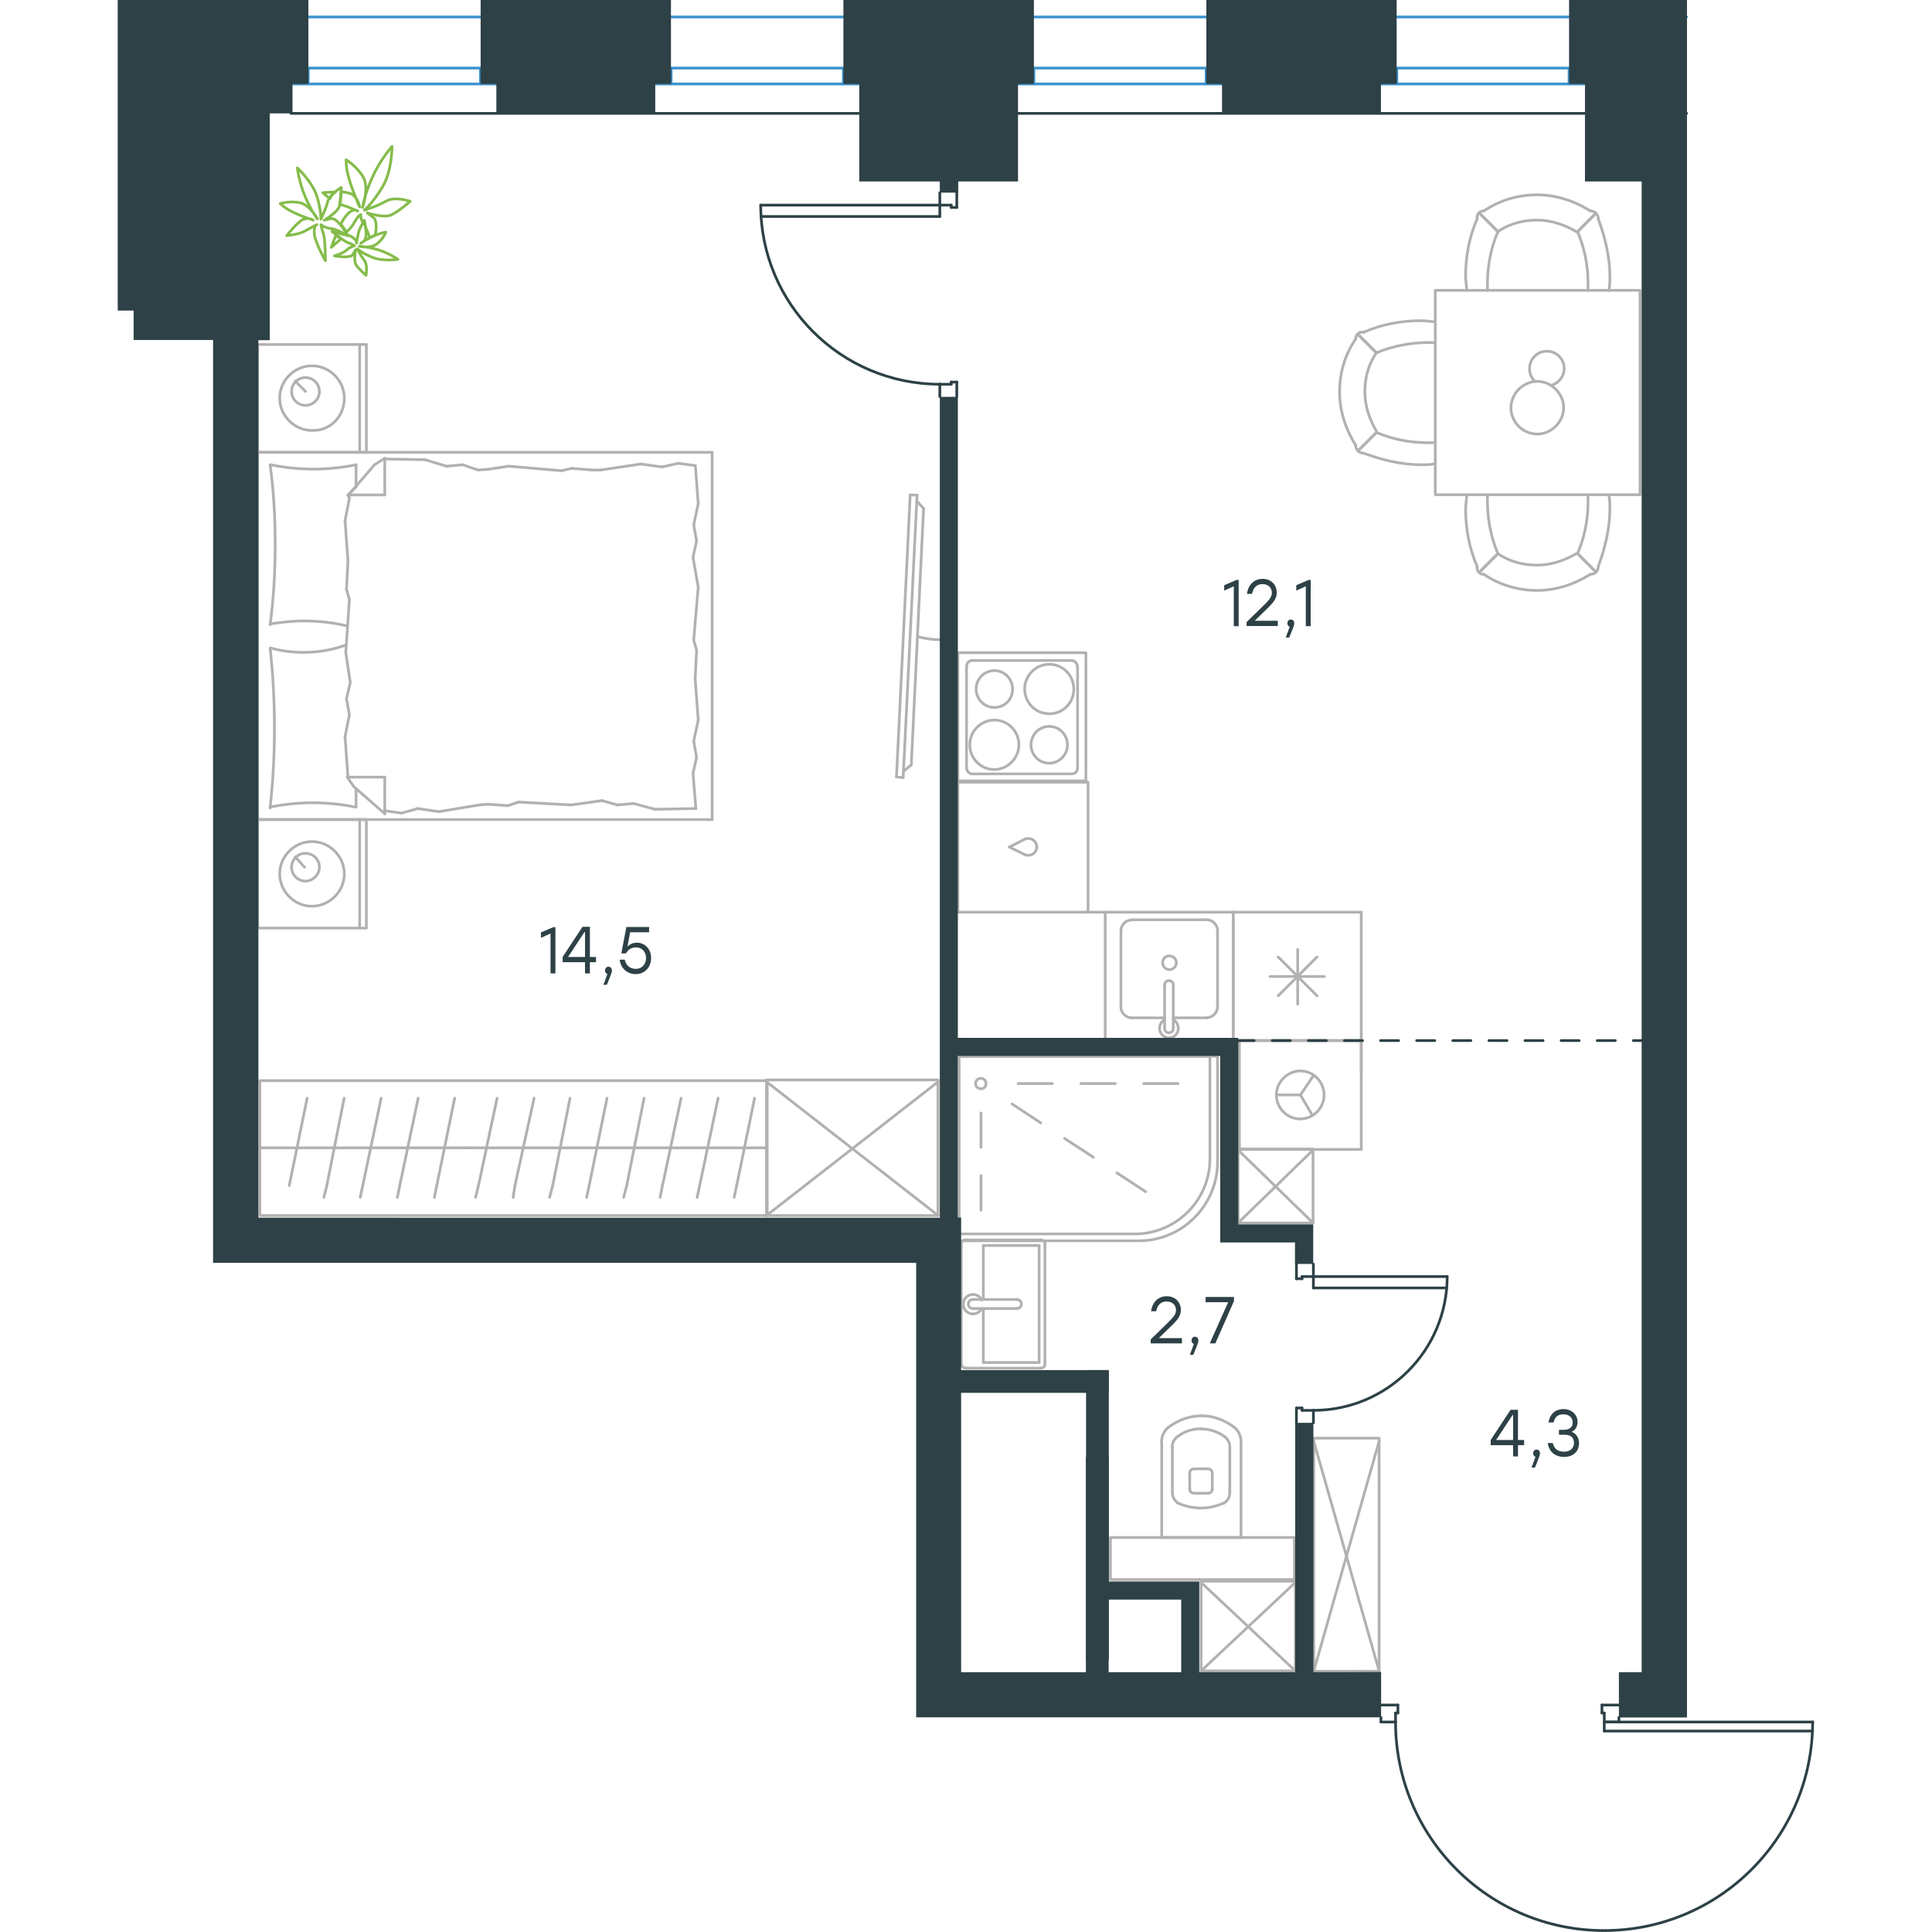 <?xml version="1.0" encoding="utf-8"?>
<!-- Generator: Adobe Illustrator 26.5.0, SVG Export Plug-In . SVG Version: 6.00 Build 0)  -->
<svg version="1.1" id="Слой_1" xmlns="http://www.w3.org/2000/svg" xmlns:xlink="http://www.w3.org/1999/xlink" x="0px" y="0px"
	 viewBox="0 0 939.6 1070" style="enable-background:new 0 0 939.6 1070;" xml:space="preserve" width="200" height="200">
<style type="text/css">
	.st0{fill:none;stroke:#B2B1B0;stroke-width:1.5;stroke-linecap:round;stroke-linejoin:round;stroke-miterlimit:22.926;}
	.st1{fill:none;stroke:#2D4146;stroke-width:1.5;stroke-linecap:round;stroke-linejoin:round;stroke-miterlimit:22.926;}
	.st2{fill:none;stroke:#3C93D0;stroke-width:1.5;stroke-linecap:round;stroke-linejoin:round;stroke-miterlimit:22.926;}
	.st3{fill-rule:evenodd;clip-rule:evenodd;fill:#2D4146;}
	.st4{enable-background:new    ;}
	.st5{fill:#2D4146;}
	
		.st6{fill:none;stroke:#2D4146;stroke-width:1.5;stroke-linecap:round;stroke-linejoin:round;stroke-miterlimit:22.926;stroke-dasharray:10;}
	.st7{fill:none;stroke:#84BC4A;stroke-width:1.5;stroke-linecap:round;stroke-linejoin:round;stroke-miterlimit:22.926;}
</style>
<g>
	<line class="st0" x1="688.7" y1="505.2" x2="688.7" y2="576.3"/>
	<line class="st0" x1="653.5" y1="525.8" x2="653.5" y2="556.1"/>
	<line class="st0" x1="642.7" y1="551.5" x2="664.2" y2="530"/>
	<line class="st0" x1="642.7" y1="530" x2="664.2" y2="551.5"/>
	<line class="st0" x1="638.2" y1="540.8" x2="668.3" y2="540.8"/>
	<line class="st0" x1="688.7" y1="576.3" x2="617.8" y2="576.3"/>
	<line class="st0" x1="617.8" y1="505.2" x2="617.8" y2="576.3"/>
	<line class="st0" x1="688.7" y1="505.2" x2="617.8" y2="505.2"/>
</g>
<g>
	<rect x="546.9" y="505.2" class="st0" width="70.9" height="71"/>
	<line class="st0" x1="579.8" y1="545.5" x2="579.8" y2="569.3"/>
	<line class="st0" x1="584.6" y1="563.7" x2="603.2" y2="563.7"/>
	<line class="st0" x1="603.2" y1="509.4" x2="561.5" y2="509.4"/>
	<line class="st0" x1="561.5" y1="563.7" x2="579.8" y2="563.7"/>
	<line class="st0" x1="555.6" y1="515.4" x2="555.6" y2="557.7"/>
	<line class="st0" x1="584.6" y1="569.3" x2="584.6" y2="545.5"/>
	<line class="st0" x1="609.1" y1="557.7" x2="609.1" y2="515.4"/>
	<path class="st0" d="M579.8,545.5L579.8,545.5c0-1.4,1-2.4,2.4-2.4s2.4,1,2.4,2.4"/>
	<path class="st0" d="M609.1,557.7c0,3.1-2.8,5.9-5.9,5.9"/>
	<path class="st0" d="M584.6,564.7c1.7,1,2.8,2.8,2.8,4.9c0,2.8-2.4,5.2-5.2,5.2s-5.2-2.4-5.2-5.2c0-2.1,1-3.8,2.8-4.9"/>
	<path class="st0" d="M555.6,515.4c0-3.1,2.8-5.9,5.9-5.9"/>
	<path class="st0" d="M561.5,563.7c-3.1,0-5.9-2.8-5.9-5.9"/>
	<path class="st0" d="M603.2,509.4c3.1,0,5.9,2.8,5.9,5.9"/>
	<path class="st0" d="M584.6,569.3v0.3c0,1.4-1,2.4-2.4,2.4s-2.4-1-2.4-2.4v-0.3"/>
	<path class="st0" d="M578.7,533.2c0,2.1,1.7,3.8,3.8,3.8s3.8-1.7,3.8-3.8s-1.7-3.8-3.8-3.8C580.1,529.4,578.7,531.1,578.7,533.2z"
		/>
</g>
<g>
	<path class="st0" d="M495.6,381.6c0-5.6-4.5-10.2-10.1-10.2s-10.1,4.6-10.1,10.2s4.5,10.2,10.1,10.2
		C491,391.8,495.6,387.6,495.6,381.6z"/>
	<path class="st0" d="M499.1,412.5c0-7.4-5.9-13.7-13.6-13.7c-7.3,0-13.6,6-13.6,13.7c0,7.4,5.9,13.7,13.6,13.7
		C492.8,426.2,499.1,419.9,499.1,412.5z"/>
	<path class="st0" d="M526,412.5c0-5.6-4.5-10.2-10.1-10.2c-5.6,0-10.1,4.6-10.1,10.2s4.5,10.2,10.1,10.2
		C521.4,422.7,526,418.1,526,412.5z"/>
	<path class="st0" d="M529.5,381.6c0-7.4-5.9-13.7-13.6-13.7c-7.3,0-13.6,6-13.6,13.7c0,7.4,5.9,13.7,13.6,13.7
		S529.5,389.3,529.5,381.6z"/>
	<line class="st0" x1="470.1" y1="425.1" x2="470.1" y2="369.3"/>
	<line class="st0" x1="528.4" y1="428.6" x2="473.2" y2="428.6"/>
	<line class="st0" x1="531.6" y1="369.3" x2="531.6" y2="425.1"/>
	<line class="st0" x1="473.2" y1="365.8" x2="528.4" y2="365.8"/>
	<path class="st0" d="M531.6,425.1L531.6,425.1c0,2.1-1.4,3.5-3.1,3.5"/>
	<path class="st0" d="M470.1,369.3L470.1,369.3c0-2.1,1.4-3.5,3.1-3.5"/>
	<path class="st0" d="M473.2,428.6L473.2,428.6c-1.7,0-3.1-1.8-3.1-3.5"/>
	<path class="st0" d="M528.4,365.8L528.4,365.8c1.7,0,3.1,1.8,3.1,3.5"/>
	<rect x="465.3" y="361.5" class="st0" width="70.9" height="71"/>
</g>
<g>
	<rect x="465.3" y="433.2" class="st0" width="72.1" height="72"/>
	<line class="st0" x1="493.8" y1="469.1" x2="502.3" y2="473.3"/>
	<line class="st0" x1="502.3" y1="464.8" x2="493.8" y2="469.1"/>
	<path class="st0" d="M502.3,464.8c0.7-0.4,1.4-0.4,2.1-0.4c2.5,0,4.6,2.1,4.6,4.6"/>
	<path class="st0" d="M502.3,473.3c0.7,0.4,1.4,0.4,2.1,0.4c2.5,0,4.6-2.1,4.6-4.6"/>
</g>
<line class="st0" x1="546.9" y1="505.2" x2="536.3" y2="505.2"/>
<g>
	<rect x="729.7" y="160.8" class="st0" width="113.4" height="113.2"/>
	<path class="st0" d="M764.4,128.3c6.4-4.5,14.1-6.4,21.7-6.4c7.7,0,15.3,2.6,21.7,6.4"/>
	<path class="st0" d="M747.1,160.8c0-2.6-0.6-5.1-0.6-7.7c0-10.8,1.9-21.7,6.4-31.9"/>
	<path class="st0" d="M820,121.3c3.8,10.2,6.4,21.1,6.4,31.9c0,2.6,0,5.1-0.6,7.7"/>
	<path class="st0" d="M758.6,160.8c0-1.3,0-2.6,0-3.8c0-9.6,1.9-19.8,5.8-28.7"/>
	<path class="st0" d="M808.5,128.3c3.8,8.9,5.8,18.5,5.8,28.7c0,1.3,0,2.6,0,3.8"/>
	<path class="st0" d="M756.7,116.8c8.3-5.7,18.5-8.9,29.4-8.9c10.2,0,20.4,3.2,29.4,8.9"/>
	<line class="st0" x1="764.4" y1="128.3" x2="754.2" y2="118.1"/>
	<line class="st0" x1="808.5" y1="128.3" x2="818.7" y2="118.1"/>
	<line class="st0" x1="764.4" y1="128.3" x2="754.2" y2="118.1"/>
	<line class="st0" x1="808.5" y1="128.3" x2="818.7" y2="118.1"/>
	<path class="st0" d="M815.5,116.8c2.6,0,4.5,1.9,4.5,4.5"/>
	<path class="st0" d="M752.9,121.3c-0.5-2.6,1.3-4.5,3.8-4.5"/>
	<path class="st0" d="M764.4,306.6c6.4,4.5,14.1,6.4,21.7,6.4c7.7,0,15.3-2.6,21.7-6.4"/>
	<path class="st0" d="M747.1,274.1c0,2.6-0.6,5.1-0.6,7.7c0,10.8,1.9,21.7,6.4,31.9"/>
	<path class="st0" d="M820,313.6c3.8-10.2,6.4-21.1,6.4-31.9c0-2.6,0-5.1-0.6-7.7"/>
	<path class="st0" d="M758.6,274.1c0,1.3,0,2.6,0,3.8c0,9.6,1.9,19.8,5.8,28.7"/>
	<path class="st0" d="M808.5,306.6c3.8-8.9,5.8-18.5,5.8-28.7c0-1.3,0-2.6,0-3.8"/>
	<path class="st0" d="M756.7,318.1c8.3,5.7,18.5,8.9,29.4,8.9c10.2,0,20.4-3.2,29.4-8.9"/>
	<line class="st0" x1="764.4" y1="306.6" x2="754.2" y2="316.8"/>
	<line class="st0" x1="808.5" y1="306.6" x2="818.7" y2="316.8"/>
	<line class="st0" x1="764.4" y1="306.6" x2="754.2" y2="316.8"/>
	<line class="st0" x1="808.5" y1="306.6" x2="818.7" y2="316.8"/>
	<path class="st0" d="M815.5,318.1c2.6,0,4.5-1.9,4.5-4.5"/>
	<path class="st0" d="M752.9,313.6c-0.5,2.6,1.3,4.5,3.8,4.5"/>
	<path class="st0" d="M697.1,195.4c-4.5,6.4-6.4,14-6.4,21.7s2.6,15.3,6.4,21.7"/>
	<path class="st0" d="M729.7,178.2c-2.6,0-5.1-0.6-7.7-0.6c-10.9,0-21.7,1.9-31.9,6.4"/>
	<path class="st0" d="M690.1,251c10.2,3.8,21.1,6.4,31.9,6.4c2.6,0,5.1,0,7.7-0.6"/>
	<path class="st0" d="M729.7,189.7c-1.3,0-2.6,0-3.8,0c-9.6,0-19.8,1.9-28.8,5.7"/>
	<path class="st0" d="M697.1,239.5c8.9,3.8,18.5,5.7,28.8,5.7c1.3,0,2.6,0,3.8,0"/>
	<path class="st0" d="M685.6,187.8c-5.8,8.3-8.9,18.5-8.9,29.3c0,10.2,3.2,20.4,8.9,29.4"/>
	<line class="st0" x1="697.1" y1="195.4" x2="686.9" y2="185.2"/>
	<line class="st0" x1="697.1" y1="239.5" x2="686.9" y2="249.7"/>
	<line class="st0" x1="697.1" y1="195.4" x2="686.9" y2="185.2"/>
	<line class="st0" x1="697.1" y1="239.5" x2="686.9" y2="249.7"/>
	<path class="st0" d="M685.6,246.5c0,2.6,1.9,4.5,4.5,4.5"/>
	<path class="st0" d="M690.1,184c-2.6-0.5-4.5,1.3-4.5,3.8"/>
	<path class="st0" d="M786.2,240.4c7.8,0,14.6-6.8,14.6-14.6s-6.8-14.6-14.6-14.6s-14.6,6.8-14.6,14.6
		C771.6,234,778.4,240.4,786.2,240.4z"/>
	<path class="st0" d="M784.8,211.2c-1.8-1.8-2.9-4.3-2.9-7.1c0-5.3,4.3-9.6,9.6-9.6s9.6,4.3,9.6,9.6c0,4.3-2.9,7.8-6.8,9.3"/>
</g>
<g>
	<line class="st0" x1="621.2" y1="576.3" x2="621.2" y2="636.6"/>
	<g>
		<line class="st0" x1="688.7" y1="636.6" x2="621.2" y2="636.6"/>
		<line class="st0" x1="688.7" y1="594.4" x2="688.7" y2="576.3"/>
		<line class="st0" x1="688.7" y1="636.6" x2="688.7" y2="576.3"/>
		<line class="st0" x1="655" y1="606.4" x2="662.3" y2="595.6"/>
		<line class="st0" x1="655" y1="606.4" x2="641.7" y2="606.4"/>
		<line class="st0" x1="655" y1="606.4" x2="661.7" y2="617.8"/>
		<path class="st0" d="M641.7,606.4c0,7.3,5.9,13.3,13.2,13.3s13.2-6,13.2-13.3s-5.9-13.3-13.2-13.3
			C647.9,593.2,641.7,599.1,641.7,606.4z"/>
		<line class="st0" x1="688.7" y1="576.3" x2="621.1" y2="576.3"/>
	</g>
</g>
<g>
	<rect x="620.5" y="636.4" class="st0" width="41.5" height="40.9"/>
	<line class="st0" x1="620.5" y1="677.3" x2="662" y2="636.9"/>
	<line class="st0" x1="620.5" y1="636.9" x2="662" y2="677.3"/>
</g>
<g>
	<rect x="600" y="875.7" class="st0" width="52.2" height="49.7"/>
	<line class="st0" x1="600" y1="925.4" x2="652.2" y2="876.4"/>
	<line class="st0" x1="600" y1="876.4" x2="652.2" y2="925.4"/>
</g>
<g>
	<line class="st0" x1="577.8" y1="851.5" x2="622.1" y2="851.5"/>
	<g>
		<line class="st0" x1="578.2" y1="798.6" x2="578.2" y2="851.5"/>
		<line class="st0" x1="615.9" y1="826.5" x2="615.9" y2="801.4"/>
		<line class="st0" x1="584.1" y1="801.4" x2="584.1" y2="826.5"/>
		<line class="st0" x1="606.2" y1="825" x2="606.2" y2="815.9"/>
		<line class="st0" x1="593.7" y1="815.9" x2="593.7" y2="825"/>
		<line class="st0" x1="596.1" y1="827" x2="603.8" y2="827"/>
		<line class="st0" x1="622.1" y1="851.5" x2="622.1" y2="798.6"/>
		<line class="st0" x1="603.8" y1="813.5" x2="596.1" y2="813.5"/>
		<path class="st0" d="M618.3,790.4c-5.3-3.9-11.6-6.3-17.8-6.3c0,0,0,0-0.5,0"/>
		<path class="st0" d="M603.8,827c1.4,0,2.4-1,2.4-2.4"/>
		<path class="st0" d="M613,832.3c1.9-1.4,2.9-3.4,2.9-5.8"/>
		<path class="st0" d="M606.2,815.9c0-1.4-1-2.4-2.4-2.4"/>
		<path class="st0" d="M613,795.7c-3.9-2.9-8.2-4.3-13-4.3"/>
		<path class="st0" d="M596.1,813.5c-1.4,0-2.4,1-2.4,2.4"/>
		<path class="st0" d="M593.7,824.6c0,1.4,1,2.4,2.4,2.4"/>
		<path class="st0" d="M584.1,826.5c0,2.4,1,4.3,2.9,5.8"/>
		<path class="st0" d="M586.9,832.3c3.9,1.9,8.7,2.9,13,2.9s8.7-1,13-2.9"/>
		<path class="st0" d="M586.9,795.7c-1.9,1.4-2.9,3.4-2.9,5.8"/>
		<path class="st0" d="M600.3,784.1L600.3,784.1c-6.7,0-13,2.4-18.3,6.3"/>
		<path class="st0" d="M622.1,798.6c0-3.4-1.4-6.3-3.9-8.2"/>
		<path class="st0" d="M582,790.4c-2.4,1.9-3.9,4.8-3.9,8.2"/>
		<path class="st0" d="M600,791.3L600,791.3c-4.8,0-9.2,1.4-13,4.3"/>
		<path class="st0" d="M615.9,801.4c0-2.4-1-4.3-2.9-5.8"/>
	</g>
	<rect x="549.8" y="851.5" class="st0" width="101.9" height="23.3"/>
</g>
<g>
	<path class="st0" d="M465.9,687.2h99.6c24,0,43.6-19.6,43.6-43.6V585H465.9V687.2z"/>
	<path class="st0" d="M465.9,683.4h97.4c22.9,0,41.6-18.7,41.6-41.6V585h-139L465.9,683.4L465.9,683.4z"/>
	<line class="st0" x1="478.1" y1="616.4" x2="478.1" y2="635.4"/>
	<line class="st0" x1="478.1" y1="651.1" x2="478.1" y2="670.2"/>
	<line class="st0" x1="498.7" y1="600.1" x2="517.7" y2="600.1"/>
	<line class="st0" x1="533.4" y1="600.1" x2="552.5" y2="600.1"/>
	<line class="st0" x1="568.2" y1="600.1" x2="587.2" y2="600.1"/>
	<line class="st0" x1="495.3" y1="611.4" x2="511.2" y2="621.9"/>
	<line class="st0" x1="524.4" y1="630.5" x2="540.3" y2="640.9"/>
	<line class="st0" x1="553.4" y1="649.6" x2="569.3" y2="660"/>
	<path class="st0" d="M480.9,600.1c0-1.6-1.3-2.9-2.9-2.9s-2.9,1.3-2.9,2.9c0,1.6,1.3,2.9,2.9,2.9
		C479.9,603,480.9,601.7,480.9,600.1z"/>
</g>
<g>
	<line class="st0" x1="510.3" y1="754.6" x2="479.4" y2="754.6"/>
	<line class="st0" x1="479.4" y1="754.6" x2="479.4" y2="724.7"/>
	<line class="st0" x1="479.4" y1="719.7" x2="479.4" y2="689.8"/>
	<line class="st0" x1="510.3" y1="689.8" x2="510.3" y2="754.6"/>
	<line class="st0" x1="479.4" y1="689.8" x2="510.3" y2="689.8"/>
	<line class="st0" x1="467.2" y1="688.8" x2="467.2" y2="755.6"/>
	<line class="st0" x1="511.1" y1="686.7" x2="469.6" y2="686.7"/>
	<line class="st0" x1="513.5" y1="755.6" x2="513.5" y2="688.8"/>
	<line class="st0" x1="469.6" y1="757.7" x2="511.1" y2="757.7"/>
	<path class="st0" d="M511.1,757.7c1.4,0,2.4-0.8,2.4-2.1"/>
	<path class="st0" d="M513.5,688.8c0-1.3-1-2.1-2.4-2.1"/>
	<path class="st0" d="M469.6,686.7c-1.4,0-2.4,0.8-2.4,2.1"/>
	<path class="st0" d="M467.2,755.6c0,0.8,1,2.1,2.4,2.1"/>
	<line class="st0" x1="498" y1="719.7" x2="474" y2="719.7"/>
	<line class="st0" x1="474" y1="724.7" x2="498" y2="724.7"/>
	<path class="st0" d="M498,719.7L498,719.7c1.4,0,2.5,1.1,2.5,2.5s-1.1,2.5-2.5,2.5l0,0"/>
	<path class="st0" d="M478.5,724.7c-0.9,1.8-2.8,3-4.8,3c-3,0-5.4-2.4-5.4-5.4s2.4-5.4,5.4-5.4c2,0,3.9,1.2,4.8,3"/>
	<path class="st0" d="M474,724.7c-0.1,0-0.2,0-0.4,0c-1.4,0-2.5-1.1-2.5-2.5s1.1-2.5,2.5-2.5c0.1,0,0.2,0,0.4,0"/>
</g>
<g>
	<rect x="662.4" y="796.5" class="st0" width="36.2" height="129.1"/>
	<line class="st0" x1="662.4" y1="925.5" x2="698.6" y2="798.2"/>
	<line class="st0" x1="662.4" y1="798.2" x2="698.6" y2="925.5"/>
</g>
<g>
	<line class="st0" x1="78.7" y1="635.7" x2="193.6" y2="635.7"/>
	<line class="st0" x1="175.4" y1="663.1" x2="176.7" y2="656.6"/>
	<line class="st0" x1="176.7" y1="656.6" x2="186.6" y2="608.2"/>
	<line class="st0" x1="154.9" y1="663.1" x2="156.2" y2="656.6"/>
	<line class="st0" x1="156.2" y1="656.6" x2="166.4" y2="608.2"/>
	<line class="st0" x1="134.3" y1="663.1" x2="135.7" y2="656.6"/>
	<line class="st0" x1="135.7" y1="656.6" x2="145.9" y2="608.2"/>
	<line class="st0" x1="114.2" y1="663.1" x2="115.8" y2="656.6"/>
	<line class="st0" x1="115.8" y1="656.6" x2="125.4" y2="608.2"/>
	<line class="st0" x1="95" y1="656.6" x2="104.9" y2="608.2"/>
	<rect x="78.7" y="598.5" class="st0" width="281" height="74.7"/>
	<line class="st0" x1="193.6" y1="635.7" x2="359.6" y2="635.7"/>
	<line class="st0" x1="341.4" y1="663.1" x2="342.8" y2="656.6"/>
	<line class="st0" x1="342.8" y1="656.6" x2="352.7" y2="608.2"/>
	<line class="st0" x1="320.9" y1="663.1" x2="322.3" y2="656.6"/>
	<line class="st0" x1="322.3" y1="656.6" x2="332.5" y2="608.2"/>
	<line class="st0" x1="300.4" y1="663.1" x2="301.7" y2="656.6"/>
	<line class="st0" x1="301.7" y1="656.6" x2="312" y2="608.2"/>
	<line class="st0" x1="280.2" y1="663.1" x2="281.9" y2="656.6"/>
	<line class="st0" x1="281.9" y1="656.6" x2="291.5" y2="608.2"/>
	<line class="st0" x1="259.7" y1="663.1" x2="261.1" y2="656.6"/>
	<line class="st0" x1="261.1" y1="656.6" x2="271" y2="608.2"/>
	<line class="st0" x1="239.2" y1="663.1" x2="240.9" y2="656.6"/>
	<line class="st0" x1="240.9" y1="656.6" x2="250.5" y2="608.2"/>
	<line class="st0" x1="219" y1="663.1" x2="220" y2="656.6"/>
	<line class="st0" x1="220" y1="656.6" x2="230.6" y2="608.2"/>
	<line class="st0" x1="199.8" y1="656.6" x2="210.1" y2="608.2"/>
	<line class="st0" x1="198.2" y1="663.1" x2="199.8" y2="656.6"/>
</g>
<g>
	<rect x="359.3" y="598.1" class="st0" width="95" height="75.1"/>
	<line class="st0" x1="359.3" y1="673.2" x2="454.4" y2="599.1"/>
	<line class="st0" x1="359.3" y1="599.1" x2="454.4" y2="673.2"/>
</g>
<g>
	<line class="st0" x1="77.5" y1="250.5" x2="77.5" y2="190.8"/>
	<line class="st0" x1="137.7" y1="190.8" x2="137.7" y2="250.5"/>
	<line class="st0" x1="137.7" y1="250.5" x2="77.5" y2="250.5"/>
	<line class="st0" x1="77.5" y1="190.8" x2="137.7" y2="190.8"/>
	<line class="st0" x1="104" y1="216.8" x2="98.3" y2="211.1"/>
	<line class="st0" x1="134" y1="190.8" x2="134" y2="250.5"/>
	<path class="st0" d="M125.5,220.5c0-9.7-8.1-17.9-17.9-17.9s-17.9,8.1-17.9,17.9c0,9.7,8.1,17.9,17.9,17.9
		C117.8,238.7,125.5,230.6,125.5,220.5z"/>
	<path class="st0" d="M111.7,216.8c0-4.5-3.7-7.7-7.7-7.7c-4.5,0-7.7,3.7-7.7,7.7c0,4.5,3.7,7.7,7.7,7.7S111.7,221.3,111.7,216.8z"
		/>
	<line class="st0" x1="77.5" y1="453.9" x2="77.5" y2="250.5"/>
	<line class="st0" x1="132" y1="436.7" x2="132" y2="447"/>
	<line class="st0" x1="127.5" y1="274.1" x2="147.9" y2="274.1"/>
	<line class="st0" x1="132" y1="269.6" x2="127.5" y2="274.1"/>
	<line class="st0" x1="329.2" y1="453.9" x2="77.5" y2="453.9"/>
	<line class="st0" x1="147.9" y1="253.8" x2="147.9" y2="274.1"/>
	<line class="st0" x1="77.5" y1="250.5" x2="329.2" y2="250.5"/>
	<line class="st0" x1="147.9" y1="450.7" x2="130.8" y2="435.7"/>
	<line class="st0" x1="130.8" y1="435.7" x2="127.1" y2="430.4"/>
	<line class="st0" x1="132" y1="257.4" x2="132" y2="269.3"/>
	<line class="st0" x1="127.5" y1="430.4" x2="147.9" y2="430.4"/>
	<line class="st0" x1="127.5" y1="274.5" x2="142.2" y2="257.4"/>
	<line class="st0" x1="142.2" y1="257.4" x2="147.9" y2="253.8"/>
	<line class="st0" x1="147.9" y1="450.7" x2="147.9" y2="430.4"/>
	<line class="st0" x1="320.6" y1="360.1" x2="319.8" y2="376"/>
	<line class="st0" x1="318.6" y1="308.6" x2="321.5" y2="325.2"/>
	<line class="st0" x1="319" y1="290.7" x2="320.6" y2="299.6"/>
	<line class="st0" x1="320.6" y1="299.6" x2="318.6" y2="308.6"/>
	<line class="st0" x1="319" y1="354.5" x2="320.6" y2="360.1"/>
	<line class="st0" x1="321.5" y1="325.2" x2="319" y2="354.5"/>
	<line class="st0" x1="319.9" y1="257.8" x2="321.5" y2="278.9"/>
	<line class="st0" x1="321.5" y1="278.9" x2="319" y2="290.7"/>
	<line class="st0" x1="318.6" y1="428.3" x2="320.2" y2="447.8"/>
	<line class="st0" x1="319" y1="410.5" x2="320.6" y2="419.4"/>
	<line class="st0" x1="320.6" y1="419.4" x2="318.6" y2="428.3"/>
	<line class="st0" x1="319.8" y1="376" x2="321.5" y2="398.7"/>
	<line class="st0" x1="321.5" y1="398.7" x2="319" y2="410.5"/>
	<line class="st0" x1="329.2" y1="453.9" x2="329.2" y2="250.5"/>
	<path class="st0" d="M84.4,358.9c1.6,14.6,2.4,29.2,2.4,44.3c0,14.6-0.8,29.6-2.4,44.3"/>
	<path class="st0" d="M126.6,357.2c-8.1,2.8-15.3,4.1-23.9,4.1c-6.1,0-12.2-0.8-17.9-2.4"/>
	<path class="st0" d="M84.4,447c7.7-1.6,15.9-2.4,23.6-2.4c8.1,0,15.9,0.8,23.6,2.4"/>
	<path class="st0" d="M84.4,345.5c6.1-0.8,12.2-1.6,17.9-1.6c8.5,0,16.7,0.8,24.8,2.8"/>
	<line class="st0" x1="199.5" y1="260.3" x2="205.2" y2="259.9"/>
	<line class="st0" x1="182" y1="258.2" x2="191" y2="257.4"/>
	<line class="st0" x1="191" y1="257.4" x2="199.5" y2="260.3"/>
	<line class="st0" x1="147.9" y1="254.2" x2="170.2" y2="254.6"/>
	<line class="st0" x1="170.2" y1="254.6" x2="182" y2="258.2"/>
	<line class="st0" x1="251.5" y1="259.4" x2="262.5" y2="260.3"/>
	<line class="st0" x1="205.2" y1="259.9" x2="216.6" y2="258.2"/>
	<line class="st0" x1="245.8" y1="260.7" x2="251.5" y2="259.4"/>
	<line class="st0" x1="216.6" y1="258.2" x2="245.8" y2="260.7"/>
	<line class="st0" x1="262.5" y1="260.3" x2="267.4" y2="260.3"/>
	<line class="st0" x1="301.5" y1="258.6" x2="310.5" y2="256.6"/>
	<line class="st0" x1="310.5" y1="256.6" x2="319.4" y2="257.8"/>
	<line class="st0" x1="267.4" y1="260.3" x2="289.7" y2="257"/>
	<line class="st0" x1="289.7" y1="257" x2="301.5" y2="258.6"/>
	<line class="st0" x1="268.2" y1="443.4" x2="262.5" y2="444.2"/>
	<line class="st0" x1="285.7" y1="445" x2="276.7" y2="445.8"/>
	<line class="st0" x1="276.7" y1="445.8" x2="268.2" y2="443.4"/>
	<line class="st0" x1="320.2" y1="447.8" x2="297.5" y2="448.2"/>
	<line class="st0" x1="297.5" y1="448.2" x2="285.7" y2="445"/>
	<line class="st0" x1="216.2" y1="446.2" x2="205.2" y2="445.4"/>
	<line class="st0" x1="262.5" y1="444.2" x2="251.1" y2="445.8"/>
	<line class="st0" x1="221.9" y1="444.2" x2="216.2" y2="446.2"/>
	<line class="st0" x1="251.1" y1="445.8" x2="221.9" y2="444.2"/>
	<line class="st0" x1="205.2" y1="445.4" x2="200.3" y2="445.8"/>
	<line class="st0" x1="148.3" y1="449.1" x2="147.5" y2="449.1"/>
	<line class="st0" x1="166.2" y1="447.8" x2="157.2" y2="450.3"/>
	<line class="st0" x1="157.2" y1="450.3" x2="148.3" y2="449.1"/>
	<line class="st0" x1="200.3" y1="445.8" x2="177.9" y2="449.5"/>
	<line class="st0" x1="177.9" y1="449.5" x2="166.2" y2="447.8"/>
	<path class="st0" d="M84.4,257.4c2,14.6,2.8,29.2,2.8,44.3c0,14.6-0.8,29.6-2.8,44.3"/>
	<path class="st0" d="M132,257.4c-7.7,1.6-15.9,2.4-23.6,2.4c-8.1,0-15.9-0.8-23.6-2.4"/>
	<line class="st0" x1="126.7" y1="326.4" x2="127.5" y2="310.6"/>
	<line class="st0" x1="128.8" y1="378" x2="126.3" y2="361.4"/>
	<line class="st0" x1="128.3" y1="395.9" x2="126.7" y2="386.9"/>
	<line class="st0" x1="126.7" y1="386.9" x2="128.8" y2="378"/>
	<line class="st0" x1="128.3" y1="332.1" x2="126.7" y2="326.4"/>
	<line class="st0" x1="126.3" y1="361.4" x2="128.3" y2="332.1"/>
	<line class="st0" x1="127.5" y1="430.4" x2="125.9" y2="408"/>
	<line class="st0" x1="125.9" y1="408" x2="128.3" y2="395.9"/>
	<line class="st0" x1="128.3" y1="276.1" x2="127.9" y2="274.1"/>
	<line class="st0" x1="127.5" y1="310.6" x2="125.9" y2="288.3"/>
	<line class="st0" x1="125.9" y1="288.3" x2="128.3" y2="276.1"/>
	<line class="st0" x1="77.5" y1="514" x2="77.5" y2="453.9"/>
	<line class="st0" x1="137.7" y1="453.9" x2="137.7" y2="514"/>
	<line class="st0" x1="137.3" y1="514" x2="77.5" y2="514"/>
	<line class="st0" x1="77.5" y1="453.9" x2="137.3" y2="453.9"/>
	<line class="st0" x1="103.5" y1="480.3" x2="98.3" y2="474.6"/>
	<line class="st0" x1="134" y1="453.9" x2="134" y2="514"/>
	<path class="st0" d="M125.5,484c0-9.7-8.1-17.9-17.9-17.9s-17.9,8.1-17.9,17.9c0,9.7,8.1,17.9,17.9,17.9
		C117.4,501.8,125.5,493.7,125.5,484z"/>
	<path class="st0" d="M111.7,480.3c0-4.5-3.7-7.7-7.7-7.7c-4.5,0-7.7,3.7-7.7,7.7c0,4.5,3.7,7.7,7.7,7.7S111.7,484.4,111.7,480.3z"
		/>
</g>
<g>
	<path class="st0" d="M442.9,352.6c4.1,1,8.3,1.7,12.3,1.7"/>
	<line class="st0" x1="435" y1="430.7" x2="442.7" y2="274.2"/>
	<line class="st0" x1="438.9" y1="274.1" x2="431.3" y2="430.3"/>
	<line class="st0" x1="431.3" y1="430.3" x2="435" y2="430.7"/>
	<line class="st0" x1="446.3" y1="281.6" x2="439.5" y2="423.6"/>
	<line class="st0" x1="442.6" y1="277.6" x2="446.3" y2="281.6"/>
	<line class="st0" x1="439.5" y1="423.6" x2="435.1" y2="427.3"/>
	<line class="st0" x1="438.9" y1="274.1" x2="442.7" y2="274.2"/>
</g>
<line class="st1" x1="455.3" y1="113.6" x2="455.3" y2="119.9"/>
<line class="st1" x1="455.3" y1="113.6" x2="356.1" y2="113.6"/>
<line class="st1" x1="455.3" y1="119.9" x2="356.3" y2="119.9"/>
<line class="st1" x1="464.7" y1="219.7" x2="464.7" y2="211.6"/>
<line class="st1" x1="455.3" y1="212.8" x2="455.3" y2="219.7"/>
<line class="st1" x1="461.6" y1="212.8" x2="455.3" y2="212.8"/>
<line class="st1" x1="461.6" y1="211.6" x2="461.6" y2="212.8"/>
<line class="st1" x1="464.7" y1="211.6" x2="461.6" y2="211.6"/>
<path class="st1" d="M356.1,113.6c0,54.8,44.4,99.2,99.2,99.2"/>
<line class="st1" x1="464.7" y1="106.7" x2="464.7" y2="114.9"/>
<line class="st1" x1="455.3" y1="113.6" x2="455.3" y2="106.7"/>
<line class="st1" x1="461.6" y1="113.6" x2="455.3" y2="113.6"/>
<line class="st1" x1="461.6" y1="114.9" x2="461.6" y2="113.6"/>
<line class="st1" x1="464.7" y1="114.9" x2="461.6" y2="114.9"/>
<line class="st1" x1="662.2" y1="707" x2="662.2" y2="713.3"/>
<line class="st1" x1="662.2" y1="707" x2="736.3" y2="707"/>
<line class="st1" x1="662.2" y1="713.3" x2="736" y2="713.3"/>
<line class="st1" x1="652.8" y1="788" x2="652.8" y2="779.8"/>
<line class="st1" x1="662.2" y1="781.1" x2="662.2" y2="788"/>
<line class="st1" x1="655.9" y1="781.1" x2="662.2" y2="781.1"/>
<line class="st1" x1="655.9" y1="779.8" x2="655.9" y2="781.1"/>
<line class="st1" x1="652.8" y1="779.8" x2="655.9" y2="779.8"/>
<path class="st1" d="M662.2,781.1c40.9,0,74.1-33.2,74.1-74.1"/>
<line class="st1" x1="652.8" y1="700.1" x2="652.8" y2="708.2"/>
<line class="st1" x1="662.2" y1="707" x2="662.2" y2="700.1"/>
<line class="st1" x1="655.9" y1="707" x2="662.2" y2="707"/>
<line class="st1" x1="655.9" y1="708.2" x2="655.9" y2="707"/>
<line class="st1" x1="652.8" y1="708.2" x2="655.9" y2="708.2"/>
<line class="st1" x1="823.3" y1="953.7" x2="823.3" y2="958.7"/>
<line class="st1" x1="823.3" y1="953.7" x2="938.8" y2="953.7"/>
<line class="st1" x1="823.3" y1="958.7" x2="938.7" y2="958.7"/>
<line class="st1" x1="699.6" y1="944.3" x2="709" y2="944.3"/>
<line class="st1" x1="699.6" y1="953.7" x2="699.6" y2="951.2"/>
<line class="st1" x1="707.7" y1="953.7" x2="699.6" y2="953.7"/>
<line class="st1" x1="707.7" y1="948.7" x2="707.7" y2="953.7"/>
<line class="st1" x1="709" y1="948.7" x2="707.7" y2="948.7"/>
<line class="st1" x1="709" y1="944.3" x2="709" y2="948.7"/>
<path class="st1" d="M707.7,953.7c0,63.8,51.7,115.5,115.5,115.5s115.5-51.7,115.5-115.5"/>
<line class="st1" x1="831.4" y1="944.3" x2="822" y2="944.3"/>
<line class="st1" x1="831.4" y1="953.7" x2="831.4" y2="951.2"/>
<line class="st1" x1="823.3" y1="953.7" x2="831.4" y2="953.7"/>
<line class="st1" x1="823.3" y1="948.7" x2="823.3" y2="953.7"/>
<line class="st1" x1="822" y1="948.7" x2="823.3" y2="948.7"/>
<line class="st1" x1="822" y1="944.3" x2="822" y2="948.7"/>
<line class="st1" x1="96" y1="62.8" x2="868.9" y2="62.8"/>
<line class="st2" x1="96" y1="9.4" x2="868.9" y2="9.4"/>
<rect x="96.7" y="37.7" class="st2" width="8.8" height="8.8"/>
<rect x="200.9" y="37.7" class="st2" width="8.8" height="8.8"/>
<line class="st2" x1="105.5" y1="37.7" x2="200.9" y2="37.7"/>
<line class="st2" x1="105.5" y1="46.5" x2="200.9" y2="46.5"/>
<rect x="297.7" y="37.7" class="st2" width="8.8" height="8.8"/>
<rect x="401.9" y="37.7" class="st2" width="8.8" height="8.8"/>
<line class="st2" x1="306.5" y1="37.7" x2="401.9" y2="37.7"/>
<line class="st2" x1="306.5" y1="46.5" x2="401.9" y2="46.5"/>
<rect x="498.6" y="37.7" class="st2" width="8.8" height="8.8"/>
<rect x="602.8" y="37.7" class="st2" width="8.8" height="8.8"/>
<line class="st2" x1="507.4" y1="37.7" x2="602.8" y2="37.7"/>
<line class="st2" x1="507.4" y1="46.5" x2="602.8" y2="46.5"/>
<rect x="699.6" y="37.7" class="st2" width="8.8" height="8.8"/>
<rect x="803.8" y="37.7" class="st2" width="8.8" height="8.8"/>
<line class="st2" x1="708.4" y1="37.7" x2="803.8" y2="37.7"/>
<line class="st2" x1="708.4" y1="46.5" x2="803.8" y2="46.5"/>
<polygon class="st3" points="209.7,62.8 297.7,62.8 297.7,46.5 306.5,46.5 306.5,37.7 306.4,37.7 306.4,0 201,0 201,37.7 
	200.9,37.7 200.9,46.5 209.7,46.5 "/>
<polygon class="st3" points="410.7,37.7 410.7,37.7 410.7,100.5 455.3,100.5 455.3,106.7 465.5,106.7 465.5,100.5 498.6,100.5 
	498.6,46.5 507.4,46.5 507.4,37.7 507.4,37.7 507.4,0 401.9,0 401.9,37.7 401.9,37.7 401.9,46.5 410.7,46.5 "/>
<polygon class="st3" points="611.6,37.7 611.6,37.7 611.6,62.8 699.6,62.8 699.6,46.5 708.4,46.5 708.4,37.7 708.3,37.7 708.3,0 
	602.9,0 602.9,37.7 602.8,37.7 602.8,46.5 611.6,46.5 "/>
<g class="st4">
	<path class="st5" d="M242.4,513.4v25.7h-2.7v-22.1l-5.3,2.4v-3l6.8-2.9H242.4z"/>
	<path class="st5" d="M264.9,532.9h-3.4v6.2h-2.7v-6.2h-12.4V530l11-16.7h4.1V530h3.4V532.9z M258.8,530v-13.8h-0.3l-9.1,13.8
		L258.8,530z"/>
	<path class="st5" d="M270.9,545.4h-1.9l2.2-6c-0.8-0.2-1.3-1-1.3-1.9c0-1.2,0.8-2.1,1.9-2.1c0.8,0,1.9,0.5,1.9,2.2
		C273.7,538.1,273.6,538.9,270.9,545.4z"/>
	<path class="st5" d="M295.4,530.6c0,5.2-3.7,8.9-8.4,8.9c-4.4,0-8.3-2.7-9-8h2.8c0.7,3.3,3.1,5.1,6.2,5.1c3.3,0,5.6-2.6,5.6-6
		c0-3.6-2.4-5.9-5.6-5.9c-2.6,0-4.4,1.3-5.5,3.3h-2.6l2.8-14.6h12.6v2.9h-10.5l-1.5,8c1.3-1.4,3-2.2,5.3-2.2
		C291.8,522.1,295.4,525.4,295.4,530.6z"/>
</g>
<g class="st4">
	<path class="st5" d="M778.9,800.4h-3.4v6.2h-2.7v-6.2h-12.4v-2.9l11-16.7h4.1v16.7h3.4V800.4z M772.8,797.5v-13.8h-0.3l-9.1,13.8
		L772.8,797.5z"/>
	<path class="st5" d="M784.9,812.8h-1.9l2.2-6c-0.8-0.2-1.3-1-1.3-1.9c0-1.2,0.8-2.1,1.9-2.1c0.8,0,1.9,0.5,1.9,2.2
		C787.6,805.6,787.6,806.4,784.9,812.8z"/>
	<path class="st5" d="M809.3,799.3c0,4.7-3.4,7.6-8.3,7.6c-4.5,0-8.3-2.5-9-7.7h2.8c0.7,3.5,3.2,4.8,6.2,4.8c3.4,0,5.5-1.9,5.5-4.9
		c0-2.6-1.4-4.5-5.1-4.5h-3.2v-2.7h2.4c3.5,0,5.2-1.5,5.2-4c0-2.9-2.1-4.6-5.1-4.6c-2.8,0-4.7,1.1-5.5,4.5h-2.8
		c0.9-5.2,4.2-7.4,8.3-7.4c4.4,0,7.8,2.9,7.8,7.2c0,2.4-1.2,4.5-3.3,5.4C807.7,793.9,809.3,796.2,809.3,799.3z"/>
</g>
<g class="st4">
	<path class="st5" d="M589.4,744h-17.3v-2.2l6.7-6.5c5.6-5.5,7.3-7,7.3-9.7c0-2.8-2-4.8-5.2-4.8c-3.3,0-5.1,2.1-5.8,5.4h-2.8
		c0.7-5.1,4-8.3,8.7-8.3c4.7,0,7.8,3.3,7.8,7.6c0,3.8-2.4,6.2-7.8,11.3l-4.4,4.3h12.8V744z"/>
	<path class="st5" d="M595.7,750.3h-1.9l2.2-6c-0.8-0.2-1.3-1-1.3-1.9c0-1.2,0.8-2.1,1.9-2.1c0.8,0,1.9,0.5,1.9,2.2
		C598.5,743.1,598.4,743.9,595.7,750.3z"/>
	<path class="st5" d="M618.2,718.3v2.3L607.9,744h-3.1l10.2-22.8h-12.5v-2.9H618.2z"/>
</g>
<g class="st4">
	<path class="st5" d="M620.8,321.1v25.7h-2.7v-22.1l-5.3,2.4v-3l6.8-2.9H620.8z"/>
	<path class="st5" d="M642.5,346.7h-17.3v-2.2l6.7-6.5c5.6-5.5,7.3-7,7.3-9.7c0-2.8-2-4.8-5.2-4.8c-3.3,0-5.1,2.1-5.8,5.4h-2.8
		c0.7-5.1,4-8.3,8.7-8.3c4.7,0,7.8,3.3,7.8,7.6c0,3.8-2.4,6.2-7.8,11.3l-4.4,4.3h12.8V346.7z"/>
	<path class="st5" d="M648.8,353.1h-1.9l2.2-6c-0.8-0.2-1.3-1-1.3-1.9c0-1.2,0.8-2.1,1.9-2.1c0.8,0,1.9,0.5,1.9,2.2
		C651.6,345.8,651.5,346.6,648.8,353.1z"/>
	<path class="st5" d="M660.7,321.1v25.7H658v-22.1l-5.3,2.4v-3l6.8-2.9H660.7z"/>
</g>
<line class="st6" x1="619.4" y1="576.3" x2="851.2" y2="576.3"/>
<g>
	<path class="st7" d="M136.6,116.4c0,0,4.4-3.6,10-12.8c5.5-9.2,5.3-22.5,5.3-22.5s-6.1,6.7-10.8,16.9c-4.7,10.3-5.5,16.9-5.5,16.9
		s3.6-10.3,0.6-16.4c-3.3-6.1-9.7-10-9.7-10s-0.3,4.2,1.7,10.8c1.9,6.7,5.8,15.3,5.8,15.3s-1.1-6.1-5.3-7.5c-1.1-0.3-3.1-0.8-5-0.8
		c-0.3,1.9-0.3,4.7-0.8,6.7c0.3,0.3,0.8,0.3,0.8,0.3c4.4,1.4,9.2,3.6,9.2,3.6s-2.2-2.2-6.1,2.2c-1.1,1.1-2.2,3.1-3.3,5
		c1.1,1.4,2.5,3.3,3.3,4.4c1.9-1.9,3.6-3.9,4.2-5.3c2.2-3.9,3.6-4.4,3.6-4.4s-0.3,1.9,1.1,4.4c0.6-0.8,0.8-1.1,0.8-1.1
		s0.3,1.7,0.8,3.9c0.8,1.7,1.7,3.6,2.2,5.8c0.8-0.6,1.7-0.8,2.8-1.4l0.3-0.3c0.8-3.9,0.8-8.1-0.8-9.4l-3.6-2.8c0,0,9.4,3.1,13.3,1.1
		c3.9-1.7,10.5-7.5,10.5-7.5s-8.3-2.8-13-0.3C143.8,114.2,136.6,116.4,136.6,116.4z M120.5,106.4c-3.6,0-6.9,0.3-6.9,0.3
		s1.7,1.7,3.9,3.3C118.3,108.3,119.1,107.2,120.5,106.4z M121.9,127.8c-0.3,0.3-0.3,0.8-0.6,1.1c1.1,0.3,2.8,0.8,4.2,1.1l0.3-0.3
		C124.9,129.2,123.6,128.3,121.9,127.8z M120.8,130.3c-1.4,3.6-2.5,6.7-2.5,6.7s2.5-2.2,5.3-4.7
		C122.7,131.7,121.6,130.8,120.8,130.3z M140.5,136.7c0,0.3,0.3,0.8,0.3,0.8h0.3c0-0.3,0.3-0.6,0.3-1.1
		C140.8,136.7,140.8,136.7,140.5,136.7z"/>
	<path class="st7" d="M112.5,121.4c0,0,0.3-4.4-2.2-12.8C107.5,100.3,99.5,93,99.5,93s0.8,7.8,4.4,16.1s6.7,12.2,6.7,12.2
		s-3.6-7.2-9.2-8.9c-5.5-1.4-11.4,0.3-11.4,0.3s2.2,2.5,7.5,5s10.8,4.2,10.8,4.2s-2.8-1.7-5.8-0.3c-3.3,1.7-8.9,8.9-8.9,8.9
		s6.7-0.6,10-2.5c3.3-1.9,6.7-3.6,6.7-3.6s-1.9,0.3-1.4,5.3c0.6,5,6.1,14.7,6.1,14.7s0-11.7-1.1-15s-1.4-5-1.4-5s2.2,1.9,5.8,2.2
		c2.8,0.3,6.1,2.5,8.3,3.6c0.3,0.3,0.8,0.3,0.8,0.3c-1.1-1.9-6.1-10.3-9.4-9.4l-3.6,0.8c0,0,7.2-4.2,8.3-7.5
		c1.1-3.3,1.1-10.6,1.1-10.6s-6.1,3.6-7.5,7.8C115.2,116.1,112.5,121.4,112.5,121.4z"/>
	<path class="st7" d="M132.7,137.8c0,0,2.2,2.2,8.3,4.7s14.2,1.1,14.2,1.1s-4.7-3.3-11.1-5.3c-6.7-1.9-10.3-1.9-10.3-1.9
		s5.8,1.4,9.4-1.1c3.6-2.5,5.3-6.7,5.3-6.7s-2.5,0.3-6.4,1.9c-3.9,1.7-7.5,4.2-7.5,4.2s2.2-0.8,2.8-3.3s-0.8-9.2-0.8-9.2
		s-2.8,4.2-3.3,6.9c-0.6,2.8-1.1,5.6-1.1,5.6s0.8-1.1-2.2-3.3c-3.1-2.2-11.4-3.3-11.4-3.3s6.7,5.6,9.2,6.4c2.5,0.8,3.3,1.7,3.3,1.7
		s-2.2,0.3-4.2,2.2c-1.9,1.9-6.9,3.3-6.9,3.3s8.9,1.7,10.3-0.8l1.4-2.5c0,0-1.1,6.1,0.3,8.3c1.4,2.2,5.5,5.8,5.5,5.8
		s1.1-5.3-0.8-8.1C134.6,141.7,132.7,137.8,132.7,137.8z"/>
</g>
<polygon class="st3" points="831.4,926.1 831.4,951.2 869.1,951.2 869.1,934.2 869.1,926.1 869.1,901 869.1,875.9 869.1,100.5 
	869.1,0 803.8,0 803.8,37.7 803.8,37.7 803.8,46.5 812.6,46.5 812.6,100.5 844,100.5 844,926.1 "/>
<path class="st3" d="M680.7,926.1h-18.2h-0.3V788h-10.1v138.1H599v-40.2v-10h-10h-40.2v-69h-6.3h-6.3v12.6v106.6h-69.1V819.5v-12.6
	V774v-74.6v-5.3v-19.8h-1.9v-89.5h145.4v103.3h7.1h2.9H652V700h10.1v-11.9v-4.3v-5.7h-41.5v-93.2V583v-8.2H465.3v-355h-10v454.6
	H77.9v-486h6.3l0,0v-25.1V62.8h12.6V46.5h8.8v-8.8h-8.8l0,0h8.8V0H0v163.2l0,0v8.8h8.8v16.3h44v511.1h16.5l0,0H196h10.4h185.5H402
	h40.2v40.2v10v201.5h257.5V926L680.7,926.1L680.7,926.1z M589,926.1h-40.2v-40.2H589V926.1z"/>
<rect x="536.3" y="758.8" class="st3" width="12.6" height="160.3"/>
<rect x="454.3" y="758.8" class="st3" width="94.5" height="12.6"/>
</svg>
